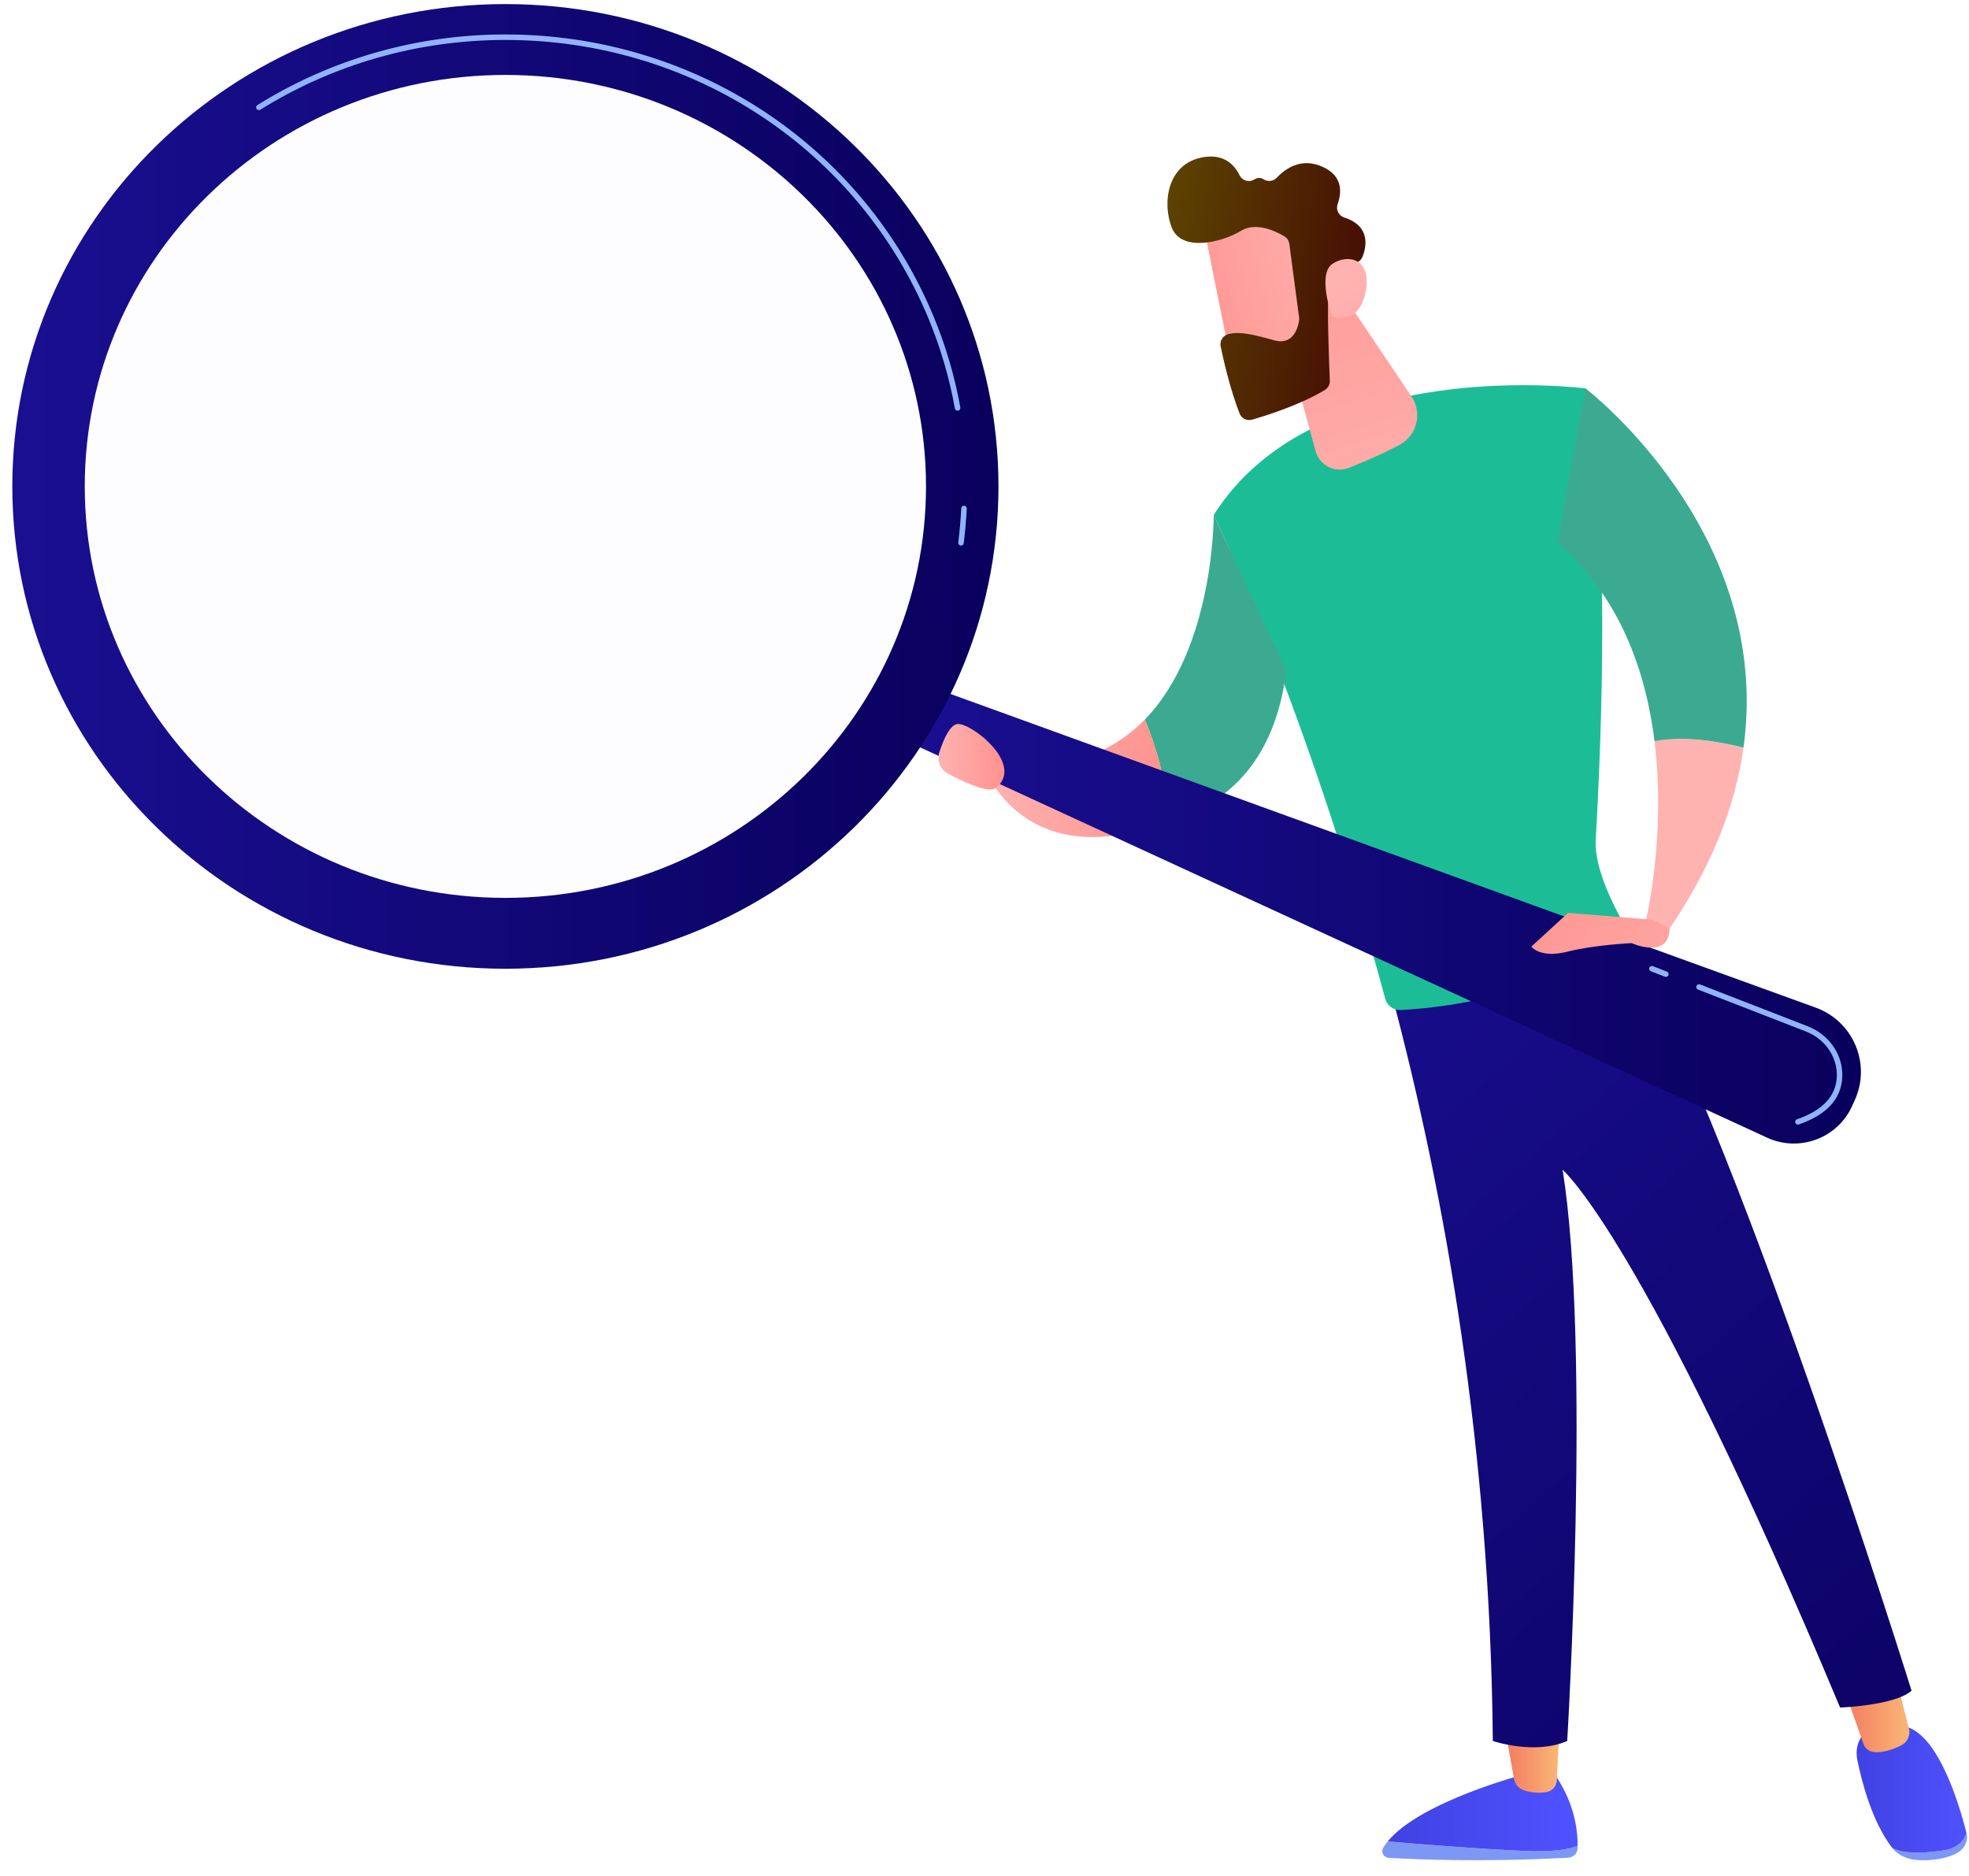 <?xml version="1.0" encoding="UTF-8"?> <svg xmlns="http://www.w3.org/2000/svg" width="85" height="81" viewBox="0 0 85 81" fill="none"> <path d="M59.908 79.495C61.352 79.62 63.86 79.822 65.837 79.908C67.025 79.96 67.71 79.845 68.104 79.686C68.104 79.73 68.102 79.772 68.1 79.811C68.091 80.018 67.922 80.183 67.712 80.196C63.977 80.403 61.006 80.267 59.948 80.204C59.729 80.191 59.599 79.955 59.711 79.769C59.766 79.675 59.834 79.584 59.908 79.495Z" fill="#7D97F4"></path> <path d="M65.836 79.908C63.858 79.82 61.352 79.62 59.906 79.495C61.326 77.759 65.836 76.589 65.836 76.589H67.109C67.985 77.846 68.112 79.044 68.102 79.688C67.709 79.843 67.025 79.96 65.836 79.908Z" fill="url(#paint0_linear_505_2934)"></path> <path d="M67.324 74.517L67.205 76.865C67.192 77.12 67.001 77.333 66.746 77.37C66.49 77.406 66.151 77.411 65.789 77.291C65.566 77.217 65.402 77.031 65.36 76.804L64.949 74.517H67.324Z" fill="url(#paint1_linear_505_2934)"></path> <path d="M83.864 79.89C84.491 79.803 84.774 79.479 84.892 79.133C84.892 79.136 84.894 79.139 84.894 79.142C84.986 79.508 84.772 79.887 84.345 80.066C83.828 80.285 83.264 80.322 82.826 80.303C82.356 80.283 81.924 80.089 81.687 79.78L81.684 79.775C82.156 80.008 82.819 80.036 83.864 79.89Z" fill="#7D97F4"></path> <path d="M80.91 74.502H81.96C83.56 74.47 84.564 77.832 84.892 79.133C84.774 79.479 84.489 79.804 83.864 79.89C82.819 80.036 82.156 80.008 81.684 79.775C80.819 78.642 80.39 76.983 80.186 76.016C79.952 74.913 80.91 74.502 80.91 74.502Z" fill="url(#paint2_linear_505_2934)"></path> <path d="M81.825 72.323L82.408 74.634C82.48 74.917 82.343 75.21 82.08 75.344C81.754 75.511 81.294 75.686 80.873 75.635C80.675 75.611 80.509 75.472 80.444 75.286L79.588 72.855L81.825 72.323Z" fill="url(#paint3_linear_505_2934)"></path> <path d="M82.52 72.989C81.794 73.63 79.435 73.715 79.435 73.715C70.935 53.391 67.457 50.503 67.457 50.503C68.685 58.175 67.655 75.158 67.655 75.158C66.253 75.775 64.444 75.158 64.444 75.158C64.33 62.599 62.392 51.648 60.102 43.012C65.847 42.884 68.903 40.924 69.9 40.139C74.69 47.831 82.52 72.989 82.52 72.989Z" fill="url(#paint4_linear_505_2934)"></path> <path d="M68.443 16.768C69.53 22.172 69.14 31.843 68.885 36.253C68.814 37.493 69.683 39.212 70.385 40.385C70.495 40.569 70.427 40.804 70.235 40.903C69.059 41.505 65.076 43.371 60.46 43.602C60.153 43.619 59.877 43.41 59.797 43.112C56.373 30.375 52.395 22.235 52.395 22.235C56.787 15.25 68.443 16.768 68.443 16.768Z" fill="url(#paint5_linear_505_2934)"></path> <path d="M75.263 32.275C74.914 34.792 73.882 37.538 71.817 40.455L71.033 39.817C71.033 39.817 71.939 36.154 71.424 32C72.698 31.753 74.201 32.008 75.263 32.275Z" fill="url(#paint6_linear_505_2934)"></path> <path d="M67.228 23.434L68.443 16.766C68.443 16.766 76.558 22.945 75.265 32.274C74.202 32.007 72.698 31.751 71.426 31.998C71.052 29.006 69.944 25.756 67.228 23.434Z" fill="url(#paint7_linear_505_2934)"></path> <path d="M52.395 22.235L55.528 28.956C55.021 33.013 52.833 34.768 50.474 35.441C50.326 33.591 49.858 32.097 49.421 31.065C52.436 27.964 52.395 22.235 52.395 22.235Z" fill="url(#paint8_linear_505_2934)"></path> <path d="M49.421 31.063C49.856 32.097 50.326 33.591 50.474 35.439C44.18 37.872 42.515 33.154 42.515 33.154L43.678 32.95C46.305 33.227 48.139 32.382 49.421 31.063Z" fill="url(#paint9_linear_505_2934)"></path> <path d="M55.281 13.939L56.793 19.477C56.964 20.099 57.638 20.433 58.239 20.194C58.887 19.935 59.711 19.584 60.419 19.202C61.175 18.796 61.412 17.826 60.933 17.116L57.789 12.445L55.281 13.939Z" fill="url(#paint10_linear_505_2934)"></path> <path d="M39.629 29.45L78.381 43.499C80.006 44.088 80.784 45.931 80.067 47.5L79.95 47.757C79.317 49.144 77.671 49.752 76.282 49.113L38.656 31.774L39.629 29.45Z" fill="url(#paint11_linear_505_2934)"></path> <g opacity="0.24"> <path opacity="0.24" d="M21.817 39.71C32.382 39.71 40.947 31.333 40.947 20.998C40.947 10.664 32.382 2.286 21.817 2.286C11.252 2.286 2.688 10.664 2.688 20.998C2.688 31.333 11.252 39.71 21.817 39.71Z" fill="#DCE5FE"></path> </g> <path d="M0.532 20.998C0.532 32.499 10.062 41.821 21.817 41.821C33.573 41.821 43.103 32.499 43.103 20.998C43.103 9.498 33.573 0.176 21.817 0.176C10.062 0.176 0.532 9.498 0.532 20.998ZM3.659 20.998C3.659 11.188 11.789 3.235 21.817 3.235C31.846 3.235 39.975 11.188 39.975 20.998C39.975 30.809 31.846 38.762 21.817 38.762C11.789 38.76 3.659 30.807 3.659 20.998Z" fill="url(#paint12_linear_505_2934)"></path> <path d="M41.485 23.554C41.48 23.554 41.475 23.554 41.47 23.552C41.405 23.544 41.358 23.484 41.366 23.419C41.428 22.934 41.472 22.439 41.496 21.947C41.499 21.88 41.556 21.828 41.621 21.833C41.688 21.837 41.738 21.893 41.735 21.958C41.71 22.456 41.665 22.956 41.603 23.448C41.597 23.51 41.545 23.554 41.485 23.554ZM41.338 17.731C41.282 17.731 41.231 17.69 41.221 17.632C40.984 16.311 40.602 15.012 40.089 13.771C40.089 13.771 40.089 13.771 40.089 13.769C37.061 6.452 29.89 1.725 21.819 1.725C18.055 1.725 14.396 2.767 11.238 4.737C11.182 4.771 11.108 4.754 11.074 4.699C11.038 4.644 11.056 4.57 11.111 4.536C14.308 2.542 18.011 1.487 21.819 1.487C29.987 1.487 37.246 6.272 40.31 13.68C40.83 14.937 41.217 16.252 41.457 17.59C41.468 17.655 41.426 17.716 41.361 17.727C41.353 17.731 41.346 17.731 41.338 17.731Z" fill="#91B3FA"></path> <path d="M51.971 9.731C51.958 9.827 53.232 16.051 53.232 16.051L56.785 15.25L56.457 9.171C56.457 9.171 52.202 8.139 51.971 9.731Z" fill="url(#paint13_linear_505_2934)"></path> <path d="M55.658 10.526L56.082 13.712C56.087 13.753 56.087 13.793 56.082 13.834C56.046 14.083 55.859 14.934 54.998 14.69C54.217 14.47 53.5 14.279 53.005 14.431C52.782 14.499 52.649 14.722 52.694 14.95C52.81 15.515 53.096 16.786 53.511 17.851C53.596 18.067 53.833 18.181 54.057 18.116C54.732 17.92 56.14 17.469 57.188 16.839C57.329 16.753 57.415 16.599 57.407 16.434C57.373 15.63 57.279 13.185 57.359 12.5C57.433 11.856 58.226 11.471 58.571 11.333C58.684 11.288 58.772 11.199 58.818 11.087C58.977 10.689 59.196 9.768 58.031 9.391C57.788 9.312 57.659 9.05 57.745 8.81C57.917 8.331 57.99 7.601 57.089 7.198C56.173 6.789 55.489 7.276 55.118 7.671C54.969 7.831 54.728 7.855 54.543 7.739C54.438 7.672 54.301 7.65 54.137 7.752C53.916 7.889 53.622 7.795 53.508 7.562C53.289 7.114 52.842 6.633 51.944 6.786C50.352 7.057 50.171 8.815 50.592 9.844C51.011 10.874 52.72 10.482 53.578 9.962C54.23 9.568 55.076 9.982 55.443 10.202C55.563 10.272 55.64 10.391 55.658 10.526Z" fill="url(#paint14_linear_505_2934)"></path> <path d="M57.503 13.662C57.503 13.662 56.848 11.837 57.521 11.39C58.194 10.943 59.189 11.175 58.97 12.497C58.697 14.141 57.503 13.662 57.503 13.662Z" fill="url(#paint15_linear_505_2934)"></path> <path d="M71.356 39.707L67.693 39.409L66.106 40.866C66.106 40.866 66.481 41.382 67.654 41.086C68.827 40.788 70.435 40.715 70.435 40.715C70.435 40.715 72.055 41.444 72.074 40.081L71.356 39.707Z" fill="url(#paint16_linear_505_2934)"></path> <path d="M42.981 34.018C42.664 34.264 41.579 33.75 40.914 33.394C40.591 33.221 40.434 32.843 40.546 32.494C40.705 31.992 40.971 31.343 41.3 31.262C41.844 31.128 44.287 33.002 42.981 34.018Z" fill="url(#paint17_linear_505_2934)"></path> <path d="M77.616 48.55C77.566 48.55 77.52 48.519 77.502 48.471C77.481 48.409 77.514 48.341 77.575 48.319C78.678 47.938 79.257 47.322 79.293 46.486C79.33 45.64 78.792 44.854 77.956 44.528L73.303 42.721C73.241 42.696 73.21 42.628 73.234 42.567C73.259 42.505 73.329 42.474 73.389 42.499L78.042 44.306C78.972 44.669 79.57 45.548 79.53 46.496C79.489 47.44 78.857 48.128 77.652 48.544C77.642 48.548 77.629 48.55 77.616 48.55Z" fill="#91B3FA"></path> <path d="M71.915 42.173C71.9 42.173 71.886 42.17 71.871 42.165L71.269 41.931C71.207 41.906 71.176 41.839 71.2 41.777C71.225 41.715 71.294 41.685 71.355 41.709L71.957 41.944C72.019 41.968 72.05 42.036 72.025 42.097C72.008 42.144 71.962 42.173 71.915 42.173Z" fill="#91B3FA"></path> <defs> <linearGradient id="paint0_linear_505_2934" x1="59.907" y1="78.254" x2="68.103" y2="78.254" gradientUnits="userSpaceOnUse"> <stop stop-color="#4042E2"></stop> <stop offset="1" stop-color="#4F52FF"></stop> </linearGradient> <linearGradient id="paint1_linear_505_2934" x1="67.324" y1="75.956" x2="64.949" y2="75.956" gradientUnits="userSpaceOnUse"> <stop stop-color="#F9B776"></stop> <stop offset="1" stop-color="#F47960"></stop> </linearGradient> <linearGradient id="paint2_linear_505_2934" x1="80.149" y1="77.241" x2="84.892" y2="77.241" gradientUnits="userSpaceOnUse"> <stop stop-color="#4042E2"></stop> <stop offset="1" stop-color="#4F52FF"></stop> </linearGradient> <linearGradient id="paint3_linear_505_2934" x1="82.427" y1="73.983" x2="79.588" y2="73.983" gradientUnits="userSpaceOnUse"> <stop stop-color="#F9B776"></stop> <stop offset="1" stop-color="#F47960"></stop> </linearGradient> <linearGradient id="paint4_linear_505_2934" x1="89.003" y1="82.254" x2="51.867" y2="40.077" gradientUnits="userSpaceOnUse"> <stop stop-color="#09005D"></stop> <stop offset="1" stop-color="#1A0F91"></stop> </linearGradient> <linearGradient id="paint5_linear_505_2934" x1="-327.859" y1="392.39" x2="-379.101" y2="440.292" gradientUnits="userSpaceOnUse"> <stop stop-color="#1CBD96"></stop> <stop offset="1" stop-color="#0C9C7A"></stop> </linearGradient> <linearGradient id="paint6_linear_505_2934" x1="79.718" y1="20.67" x2="74.12" y2="31.692" gradientUnits="userSpaceOnUse"> <stop stop-color="#FF928E"></stop> <stop offset="1" stop-color="#FEB3B1"></stop> </linearGradient> <linearGradient id="paint7_linear_505_2934" x1="-326.386" y1="393.966" x2="-377.628" y2="441.868" gradientUnits="userSpaceOnUse"> <stop stop-color="#3BAA90"></stop> <stop offset="1" stop-color="#4F52FF"></stop> </linearGradient> <linearGradient id="paint8_linear_505_2934" x1="-333.443" y1="386.417" x2="-384.685" y2="434.318" gradientUnits="userSpaceOnUse"> <stop stop-color="#3BAA90"></stop> <stop offset="1" stop-color="#2DCEA8"></stop> </linearGradient> <linearGradient id="paint9_linear_505_2934" x1="50.474" y1="33.601" x2="42.514" y2="33.601" gradientUnits="userSpaceOnUse"> <stop stop-color="#FF928E"></stop> <stop offset="1" stop-color="#FEB3B1"></stop> </linearGradient> <linearGradient id="paint10_linear_505_2934" x1="55.086" y1="6.035" x2="60.678" y2="24.173" gradientUnits="userSpaceOnUse"> <stop stop-color="#FF928E"></stop> <stop offset="1" stop-color="#FEB3B1"></stop> </linearGradient> <linearGradient id="paint11_linear_505_2934" x1="80.334" y1="39.409" x2="38.654" y2="39.409" gradientUnits="userSpaceOnUse"> <stop stop-color="#09005D"></stop> <stop offset="1" stop-color="#1A0F91"></stop> </linearGradient> <linearGradient id="paint12_linear_505_2934" x1="43.104" y1="20.998" x2="0.532" y2="20.998" gradientUnits="userSpaceOnUse"> <stop stop-color="#09005D"></stop> <stop offset="1" stop-color="#1A0F91"></stop> </linearGradient> <linearGradient id="paint13_linear_505_2934" x1="50.716" y1="13.258" x2="57.969" y2="11.194" gradientUnits="userSpaceOnUse"> <stop stop-color="#FF928E"></stop> <stop offset="1" stop-color="#FEB3B1"></stop> </linearGradient> <linearGradient id="paint14_linear_505_2934" x1="58.584" y1="13.073" x2="49.936" y2="11.821" gradientUnits="userSpaceOnUse"> <stop stop-color="#460F04"></stop> <stop offset="1" stop-color="#5C4301"></stop> </linearGradient> <linearGradient id="paint15_linear_505_2934" x1="62.898" y1="19.058" x2="57.974" y2="12.269" gradientUnits="userSpaceOnUse"> <stop stop-color="#FF928E"></stop> <stop offset="1" stop-color="#FEB3B1"></stop> </linearGradient> <linearGradient id="paint16_linear_505_2934" x1="65.429" y1="37.247" x2="75.501" y2="46.201" gradientUnits="userSpaceOnUse"> <stop stop-color="#FF928E"></stop> <stop offset="1" stop-color="#FEB3B1"></stop> </linearGradient> <linearGradient id="paint17_linear_505_2934" x1="43.36" y1="32.669" x2="40.51" y2="32.669" gradientUnits="userSpaceOnUse"> <stop stop-color="#FF928E"></stop> <stop offset="1" stop-color="#FEB3B1"></stop> </linearGradient> </defs> </svg> 